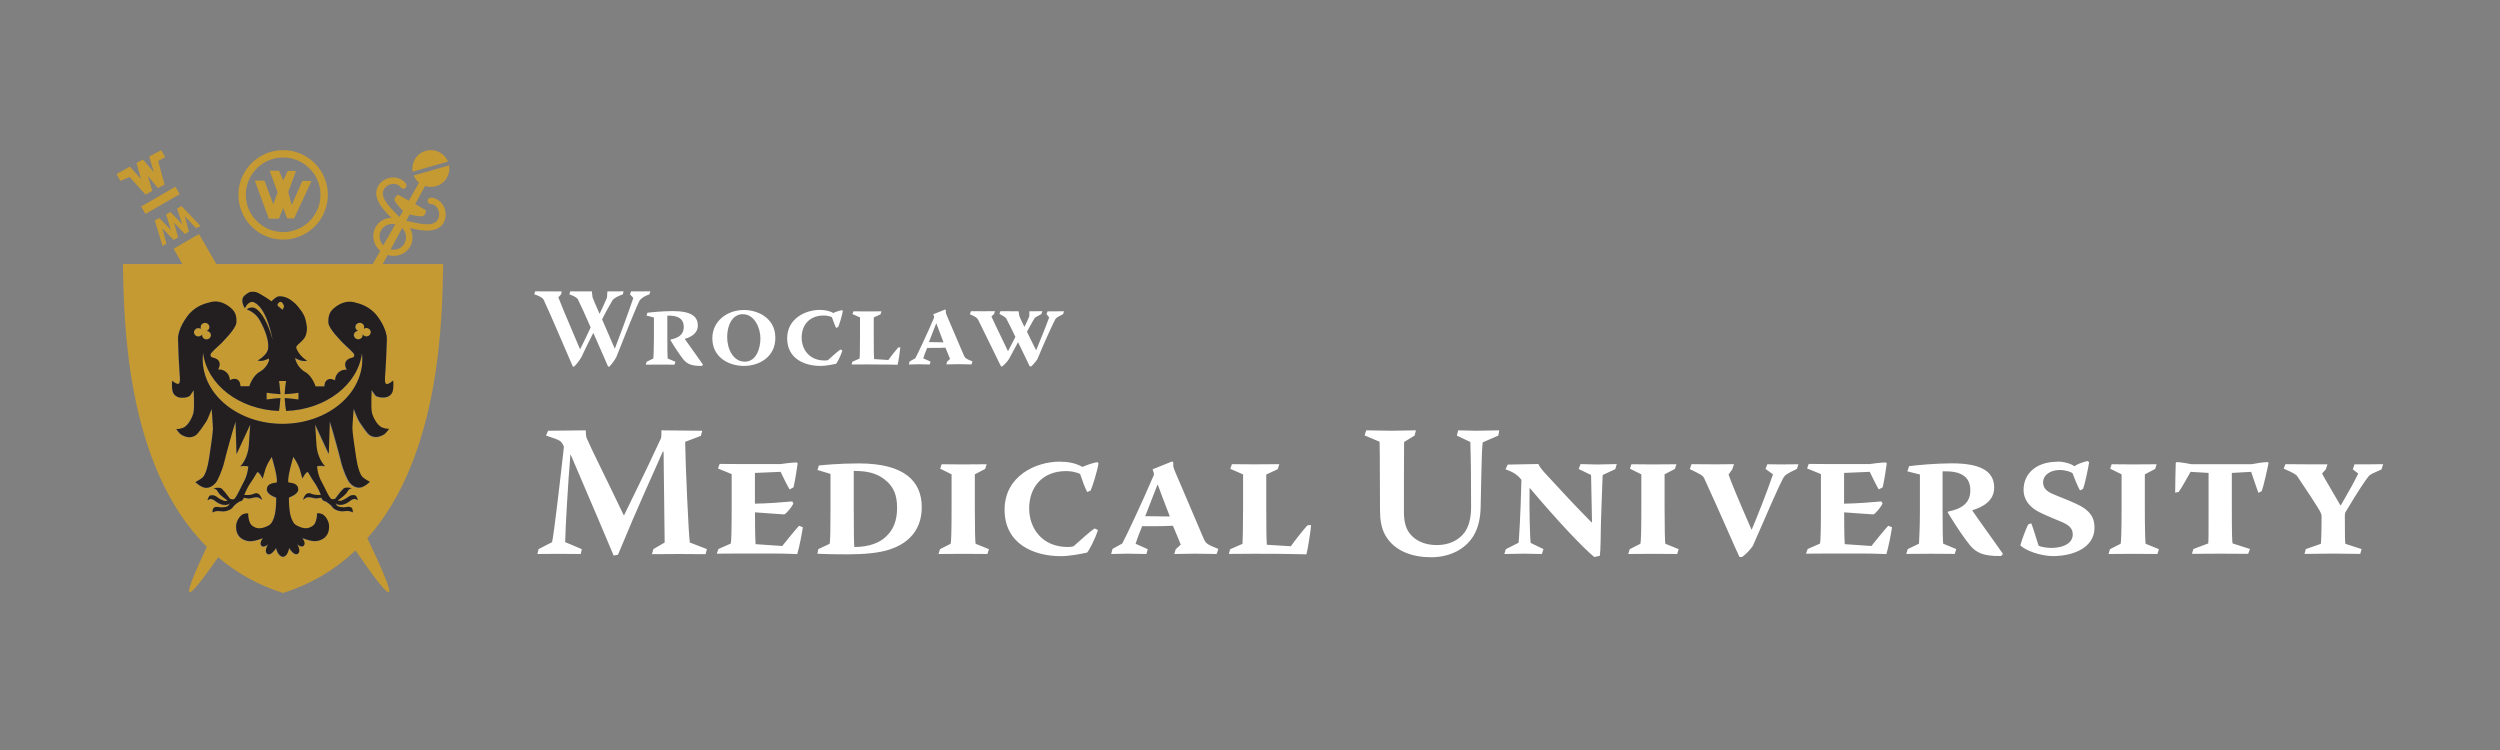 <svg xmlns="http://www.w3.org/2000/svg" id="Warstwa_1" viewBox="0 0 300 90"><rect x="0" y="0" width="300" height="90" fill="#808080" stroke="none"/><defs><style>      .st0 {        fill: #fff;      }      .st1 {        fill: #c69a32;      }      .st2 {        fill: #231f20;      }    </style></defs><path id="path14" class="st0" d="M65.51,52.26c1.78.61,1.82.58,2.16,1.35-.43,3.87-1.17,10.28-1.42,11.45l-1.62.83-.14.59c.81,0,1.69-.02,2.5-.02.95,0,1.82.02,2.7.02l.13-.58-2-.85c.02-1.42.34-7.18.63-10.48h.04c3.1,7.24,4.05,9.47,5.15,12.1l.52-.11c2.56-6.19,4.23-9.74,5.38-12.37h.09c.04,3.51.09,7.56.13,10.91l-1.35.79-.18.61c1.06,0,2.14-.02,3.22-.02s2.21.02,3.22.02l.16-.61-2.05-.79c-.14-.74-.54-9.67-.56-12.08l1.89-.72.16-.61-4.9-.05c0,.47.02.77-.07.99-1.91,4.16-3.83,7.96-4.41,9.2h-.04c-2.32-4.86-3.98-8.12-4.45-9.27-.07-.16-.09-.38-.11-.92l-4.52.05-.25.58ZM86.16,56.22l1.64.67v3.98c0,2.72-.04,4.18-.11,4.36l-1.48.65-.2.56c1.08,0,2.14-.02,3.15-.02h3.29c1.03,0,2.09.02,3.22.07.27-.9.61-2.72.67-3.22l-.45-.18c-.45.47-1.55,1.85-2.02,2.43l-3.2-.22c-.07-1.08-.07-2.95-.07-3.82.79.04,3.17.25,3.51.25.32-.13.99-1.03,1.1-1.31l-.14-.25c-1.17.11-2.99.25-4.48.27v-3.69l3.08-.13c.2.43.81,1.66,1.08,2.11l.47-.25c.18-.74.43-2.34.5-2.88l-.11-.11c-.67.02-1.71.16-1.96.2h-4.48c-.92,0-1.84-.02-2.81-.02l-.2.54ZM98.11,56.4l1.55.47v4.05c0,2.56-.02,4.03-.11,4.34l-1.35.63-.11.56c1.03.05,2.21.07,3.62.07,2.02,0,3.71-.16,4.99-.56,1.73-.56,3.91-1.87,3.91-5.11,0-3.04-2-5.24-7.54-5.24-2.41,0-4.39.2-4.81.25l-.16.54ZM102.45,56.51c1.48,0,2.7.22,3.71,1.03,1.15.88,1.49,2,1.49,3.4,0,1.51-.43,2.68-1.42,3.53-1.08.99-2.7,1.17-3.71,1.17-.05-.31-.07-2.07-.07-4.72v-4.41ZM112.82,56.24l1.37.68v3.94c0,2.72-.04,4.14-.11,4.39l-1.28.65-.18.58c1.01,0,2.05-.02,3.04-.02s1.89.02,2.83.02l.18-.58-1.6-.65c-.05-.29-.09-1.69-.09-4.39v-3.94l1.24-.65.18-.56c-.97,0-1.91.02-2.86.02-.86,0-1.67-.02-2.54-.02l-.18.54ZM131.69,55.45c-.38.07-1.17.29-1.8.58-.83-.47-1.75-.63-2.77-.63-2.77,0-6.57,1.69-6.57,5.76s3.42,5.58,6.77,5.58c.99,0,2.41-.27,3.13-.43.25-.27.94-1.57,1.3-2.7l-.4-.2c-.7.5-1.53,1.26-2.52,2.14-.25.07-.4.09-.7.09-3.08,0-4.63-2.25-4.63-4.63,0-2.52,1.55-4.48,4.45-4.48.67,0,1.26.16,1.66.34.29.81.58,1.71.86,2.18l.4-.18c.16-.27.79-2.25.95-3.26l-.14-.16ZM138.31,56.31l.13.4c.05.14.05.27-.04.43-1.42,3.33-3.31,7.31-3.73,8.08l-1.17.65-.16.61c.65,0,1.31-.04,1.96-.04.74,0,1.53.04,2.27.04l.16-.58-1.46-.65c.16-.52.36-1.03.79-2.11,2.41.02,3.06-.02,3.69-.05.43.99.83,1.98.94,2.27l-.61.56-.16.56c.88,0,1.64-.04,2.47-.04s1.78.04,2.61.04l.2-.61c-1.28-.52-1.49-.61-1.76-1.24-2.21-5.22-3.1-7.24-3.42-8.01-.18-.45-.27-.63-.22-1.12l-.14-.13-2.36.95ZM138.94,58.18c.31.86.79,2.11,1.44,3.8-.56,0-2.45-.04-2.95-.04.4-1.01.67-1.76,1.46-3.76h.05ZM147.64,56.26l1.53.67v3.92c0,2.54-.05,4.3-.07,4.41l-1.48.65-.16.56c1.1,0,2.16-.02,3.1-.02,4.43,0,5.53.07,6.21.07.18-.67.5-2.75.56-3.51l-.43.02c-.43.45-1.66,2.02-2,2.52l-2.88-.18c-.05-.63-.07-1.96-.07-4.52v-3.91l1.37-.63.2-.61c-1.08,0-2.05.02-3.04.02-.88,0-1.75-.02-2.65-.02l-.2.56ZM163.73,52.24l1.82.77c.05,1.93.02,4.86.05,8.17,0,1.19.16,2.21.63,3.04,1.1,1.96,3.33,2.65,5.49,2.65,2.32,0,4.14-1.01,5.08-2.54.63-1.03.86-2.25.88-3.58.13-6.77.18-7.27.25-7.67l1.87-.81.11-.63c-.88,0-1.84.05-2.77.05-.7,0-1.44-.05-2.16-.05l-.16.63,1.62.77c.07,2.14.09,4.45.09,7.83,0,1.35-.29,2.32-.76,2.99-.7.97-1.89,1.55-3.35,1.55-1.57,0-2.72-.61-3.37-1.55-.4-.61-.58-1.37-.58-2.45,0-3.06,0-5.8.02-8.37l1.26-.77.16-.63c-.94,0-1.91.05-2.9.05s-2.02-.05-3.06-.05l-.2.61ZM185.21,65.89l-1.53-.74c-.09-.58-.18-4.23-.13-6.57h.04c3.33,3.94,6.3,7.09,7.72,8.26l.67-.14c.04-.31.09-1.01.09-1.62.02-3.06.25-7.49.25-8.08l1.51-.7.18-.61c-.77,0-1.55.05-2.36.05-.63,0-1.33-.05-1.98-.05l-.23.59,1.49.72c.02.74.11,5.08.11,5.67h-.07c-2.07-2.11-3.42-3.55-5.65-5.98-.45-.5-.65-.86-.72-1.01l-3.67.07-.27.56c.83.32,1.35.56,1.91,1.26-.11,4.66-.29,7-.34,7.56l-1.53.77-.18.58c.77,0,1.53-.04,2.3-.04s1.48.04,2.21.04l.18-.58ZM195.59,56.24l1.37.68v3.94c0,2.72-.04,4.14-.11,4.39l-1.28.65-.18.58c1.01,0,2.05-.02,3.04-.02s1.89.02,2.83.02l.18-.58-1.6-.65c-.05-.29-.09-1.69-.09-4.39v-3.94l1.24-.65.18-.56c-.97,0-1.91.02-2.86.02-.85,0-1.66-.02-2.54-.02l-.18.54ZM208.09,55.7c-.74,0-1.48.02-2.23.02-.97,0-1.93-.02-2.88-.02l-.2.59c1.33.65,1.57.77,1.73,1.12,2,4.34,3.71,8.37,4.23,9.43h.31c.47-.32,1.04-.95,1.3-1.35,1.73-4,3.15-7.22,3.62-8.1.22-.36.34-.5,1.66-1.12l.18-.56c-.7,0-1.42.02-2.11.02-.52,0-1.1-.02-1.62-.02l-.22.56.9.65c-.83,2.45-2.03,5.38-2.54,6.61h-.05c-1.62-3.69-2.59-6.07-2.74-6.59l.45-.63.2-.61ZM216.87,56.22l1.64.67v3.98c0,2.72-.04,4.18-.11,4.36l-1.48.65-.2.56c1.08,0,2.14-.02,3.15-.02h3.28c1.04,0,2.09.02,3.22.07.27-.9.61-2.72.67-3.22l-.45-.18c-.45.47-1.55,1.85-2.02,2.43l-3.2-.22c-.07-1.08-.07-2.95-.07-3.82.79.04,3.17.25,3.51.25.32-.13.99-1.03,1.1-1.31l-.14-.25c-1.17.11-2.99.25-4.48.27v-3.69l3.08-.13c.2.43.81,1.66,1.08,2.11l.47-.25c.18-.74.43-2.34.49-2.88l-.11-.11c-.68.02-1.71.16-1.96.2h-4.48c-.92,0-1.85-.02-2.81-.02l-.2.54ZM228.88,56.56l1.51.38v4.32c0,2.14-.09,3.46-.11,3.98l-1.35.65-.18.58c1.01,0,2.02-.02,2.99-.02s1.91.02,2.83.02l.18-.58-1.57-.65c-.05-.67-.07-1.76-.07-4v-4.68c2.05-.07,3.33.52,3.33,2.29,0,1.55-1.08,2.23-2.68,2.54l-.02.13c1.08,1.78,2.07,3.2,2.68,3.94.74.86,1.57,1.3,3.71,1.26l.23-.25c-.23-.34-.38-.54-1.31-1.85-.77-1.06-1.87-2.63-2.36-3.33l.02-.07c1.17-.36,2.59-1.08,2.59-2.7,0-1.8-1.31-2.92-5.08-2.92-1.8,0-4.36.22-5.13.34l-.2.61ZM246.88,55.41c-2.59,0-4.03,1.48-4.05,3.31-.02,1.26.74,2.16,1.89,2.74,1.1.54,1.75.77,2.77,1.21.86.38,1.24.79,1.24,1.46,0,.99-.97,1.57-2.41,1.62-.9.02-1.53-.18-1.69-.27-.5-1.62-.74-2.36-.88-2.68l-.34.11c-.2.27-.83,1.96-.97,2.54.61.61,2.43,1.28,3.91,1.28,2.36,0,4.99-.95,4.99-3.42,0-1.1-.43-2.09-2.3-2.9-1.17-.54-2.05-.83-2.79-1.17-.61-.27-1.08-.67-1.08-1.35,0-.88.88-1.49,1.98-1.49.77,0,1.4.25,1.55.38.2.56.65,1.64.9,2.07l.36-.18c.27-.7.61-2.43.74-3.22l-.22-.13c-.61.16-1.24.38-1.55.63-.45-.34-1.31-.56-2.05-.56h-.02ZM253.22,56.24l1.37.68v3.94c0,2.72-.05,4.14-.11,4.39l-1.28.65-.18.58c1.01,0,2.05-.02,3.04-.02s1.89.02,2.83.02l.18-.58-1.6-.65c-.04-.29-.09-1.69-.09-4.39v-3.94l1.24-.65.18-.56c-.97,0-1.91.02-2.86.02-.85,0-1.66-.02-2.54-.02l-.18.54ZM262.96,55.7c-.27-.07-1.42-.25-1.76-.25l-.11.09c-.02.65-.07,2.66-.07,3.58l.43-.09c.43-.61,1.1-1.87,1.42-2.41l2.16.13v4.25c0,3.06,0,3.74-.04,4.21l-1.78.67-.18.58c1.15,0,2.29-.02,3.46-.02,1.1,0,2.18.02,3.29.02l.22-.58-2.09-.67c-.05-.36-.09-.63-.09-4.68v-3.78l2.32-.13c.14.38.68,2.07.88,2.52l.38-.2c.25-.65.7-2.7.83-3.4l-.11-.09c-.5,0-1.42.16-1.91.25h-7.24ZM274.05,56.24c.95.41,1.46.68,1.6.88,1.06,1.55,2.32,3.49,2.74,4.21.11.25.2.43.2.58,0,2.52-.07,3.15-.09,3.35l-1.8.63-.16.58c1.15,0,2.32-.04,3.47-.04,1.08,0,2.16.04,3.22.04l.16-.58-1.94-.63c-.05-.16-.07-.9-.07-3.4,0-.11.02-.32.13-.49,1.44-2.41,2.27-3.64,2.68-4.16.13-.18.32-.29.49-.38l1.1-.5.2-.63c-.63,0-1.26.02-1.91.02h-1.53l-.2.61.65.49c-.38.81-1.15,2.21-2.09,3.82h-.05c-1.35-2.32-2.07-3.53-2.2-3.82l.43-.47.22-.63h-2.18c-.94,0-1.89-.02-2.86-.02l-.22.54M64.1,35.31h0"></path><path id="path16" class="st0" d="M64.1,35.31c.67.23.89.36,1.11.6.75,1.55,3.13,7.2,3.53,8.08h.15c.29-.25.67-.77.89-1.16.37-.79.79-1.67,1.4-2.85h.03c.75,1.65,1.52,3.49,1.76,4.01h.15c.28-.27.65-.77.85-1.17,1.11-2.83,2.45-6.16,2.81-6.81.31-.31.56-.48,1.15-.69l.11-.36c-.49,0-1,.01-1.52.01h-.8l-.12.35.4.44c-.76,2.21-1.69,4.73-2.21,6.05h-.03c-.81-1.89-1.32-3.07-1.51-3.49.73-1.43,1.12-2.05,1.29-2.35.28-.27.61-.43,1.2-.65l.09-.36c-.43,0-.88.01-1.33.01h-.59l-.03.05-.04.68c-.24.61-.44.99-.87,1.92h-.04c-.6-1.37-.72-1.64-.83-1.96l-.07-.64v-.05h-1.05c-.52,0-1.05-.01-1.56-.01l-.09.36c.56.21.81.35,1,.56.39.81.96,2.03,1.55,3.41-.57,1.2-.88,1.88-1.25,2.59h-.04c-1.91-4.48-2.33-5.51-2.59-6.2l.33-.36.07-.35h-1.4c-.61,0-1.2-.01-1.77-.01l-.13.36ZM77.58,37.87l.89.23v2.56c0,1.27-.05,2.05-.07,2.36l-.8.39-.11.35c.6,0,1.2-.01,1.77-.01s1.13.01,1.68.01l.11-.35-.93-.39c-.03-.4-.04-1.04-.04-2.37v-2.77c1.21-.04,1.97.31,1.97,1.36,0,.92-.64,1.32-1.59,1.51v.08c.63,1.05,1.21,1.89,1.57,2.33.44.51.93.77,2.2.75l.13-.15c-.13-.2-.23-.32-.77-1.09-.45-.63-1.11-1.56-1.4-1.97v-.04c.71-.21,1.55-.64,1.55-1.6,0-1.07-.77-1.73-3.01-1.73-1.07,0-2.59.13-3.04.2l-.12.36ZM89.27,37.2c-2.04,0-3.79,1.35-3.79,3.39,0,2.28,1.95,3.32,3.79,3.32s3.81-1.08,3.77-3.43c-.03-2.36-2.15-3.28-3.76-3.28h-.01ZM89.16,37.71c1.4,0,2.09,1.69,2.09,2.88s-.48,2.81-1.87,2.81-2.12-1.51-2.12-2.95.63-2.75,1.88-2.75h.01ZM101.06,37.21c-.23.04-.69.17-1.07.35-.49-.28-1.04-.37-1.64-.37-1.64,0-3.89,1-3.89,3.41s2.03,3.31,4.01,3.31c.59,0,1.43-.16,1.85-.25.15-.16.56-.93.77-1.6l-.24-.12c-.41.29-.91.75-1.49,1.27-.15.04-.24.05-.41.05-1.83,0-2.75-1.33-2.75-2.75,0-1.49.92-2.65,2.64-2.65.4,0,.75.09.99.2.17.48.35,1.01.51,1.29l.24-.11c.09-.16.47-1.33.56-1.93l-.08-.09ZM102.29,37.69l.91.4v2.32c0,1.51-.03,2.55-.04,2.61l-.88.39-.09.33c.65,0,1.28-.01,1.84-.01,2.63,0,3.28.04,3.68.04.11-.4.29-1.63.33-2.08h-.25c-.25.28-.99,1.21-1.19,1.51l-1.71-.11c-.03-.37-.04-1.16-.04-2.68v-2.32l.81-.37.12-.36c-.64,0-1.21.01-1.8.01-.52,0-1.04-.01-1.57-.01l-.12.33ZM112,37.72l.08.24c.03.08.03.16-.03.25-.84,1.97-1.96,4.33-2.21,4.78l-.69.39-.09.36c.39,0,.77-.03,1.16-.03.44,0,.91.03,1.35.03l.09-.35-.87-.39c.09-.31.21-.61.47-1.25,1.43.01,1.81-.01,2.19-.03.25.59.49,1.17.56,1.35l-.36.33-.09.33c.52,0,.97-.03,1.47-.03s1.05.03,1.55.03l.12-.36c-.76-.31-.88-.36-1.04-.73-1.31-3.09-1.84-4.29-2.03-4.75-.11-.27-.16-.37-.13-.67l-.08-.08-1.4.56ZM112.37,38.83c.19.51.47,1.25.85,2.25-.33,0-1.45-.03-1.75-.03.24-.6.4-1.04.87-2.23h.03ZM116.39,37.71c.72.32.87.43,1,.69.63,1.23,2.4,4.93,2.73,5.57h.15c.25-.2.63-.59.8-.88.36-.63.65-1.23,1.08-2h.03c.57,1.15,1.19,2.48,1.39,2.88h.17c.21-.17.57-.6.75-.88.89-2.16,1.91-4.34,2.13-4.75.13-.23.27-.29.95-.64l.11-.35c-.4,0-.8.01-1.21.01h-.77l-.12.33.32.4c-.51,1.43-1.2,3-1.55,3.92h-.03c-.52-1.07-.95-1.89-1.08-2.21.55-1.04.79-1.4.89-1.59.09-.13.24-.21.83-.52l.13-.35c-.32,0-.64.01-.95.01h-.59l-.03.04v.55c-.16.41-.29.67-.57,1.25h-.04c-.36-.75-.52-1.05-.59-1.28l-.08-.52-.04-.04h-.75c-.47,0-.92-.01-1.4-.01l-.12.33c.55.29.73.4.84.59.2.39.65,1.24,1.08,2.17-.36.72-.64,1.24-.87,1.68h-.04c-1.24-2.61-1.79-3.69-1.97-4.13l.32-.31.11-.33c-.49,0-.93.01-1.39.01-.51,0-1-.01-1.49-.01l-.13.35"></path><path id="path18" class="st1" d="M53.88,19.85l-4.23,1.21c.14.34.36.64.64.86l-1.23,2.16-1.3-.72s-.54.36-.4.72c.17.37.83,1.06,1,1.23l-.42.73c-.37-.39-.96-.92-1.41-1.5-.24-.31-.43-.63-.53-.92-.09-.29-.1-.54.02-.8.01-.03.03-.06.04-.09.2-.37.57-.55.79-.61.4-.12.72-.04.94.08.15.08.25.2.25.22.09.19.33.28.52.19.19-.09.27-.31.18-.5-.12-.23-.32-.41-.59-.57-.39-.22-.95-.34-1.56-.15-.34.1-.89.36-1.22.96-.02.04-.05.09-.07.14-.25.54-.16,1.11.06,1.6.33.74.95,1.38,1.46,1.89.05.05.1.1.15.15-.78.03-1.51.43-1.9,1.14-.53.95-.27,2.12.56,2.84l-.9,1.58h-18.77l-2.08-3.6-3.05,1.76,1.06,1.84h-7.14c.13,6.51.24,24.12,10.07,33.93-1.39,2.95-2.37,5.27-2.08,5.44.28.16,1.69-1.68,3.44-4.19,2.15,1.83,4.71,3.31,7.76,4.28h.05c3.49-1.12,6.35-2.89,8.67-5.1,2.01,2.93,3.69,5.18,4,5.01.32-.18-.93-3.03-2.58-6.47,8.86-9.96,8.98-26.57,9.1-32.88v-.02h-7.25l.59-1.09c1.04.32,2.18-.08,2.71-1.03.39-.71.35-1.54-.04-2.21.07.02.13.03.2.05.7.16,1.57.34,2.38.23.53-.07,1.06-.31,1.39-.8.03-.04.06-.09.08-.13.33-.6.26-1.2.17-1.54-.17-.61-.57-1.02-.96-1.24-.28-.15-.54-.22-.8-.2-.21.02-.36.21-.33.42.03.21.23.36.44.34.02,0,.17.01.32.1.22.12.46.35.57.75.06.22.1.62-.1.99-.02.03-.03.05-.05.08-.16.23-.37.36-.67.44-.3.08-.67.08-1.06.04-.73-.07-1.49-.29-2.02-.4l.4-.74c.23.05,1.17.25,1.57.19.38-.08.4-.72.4-.72l-1.3-.72,1.19-2.19c.41.14.86.16,1.31.03,1.1-.31,1.76-1.4,1.57-2.5M46.27,39.79c.1.31.15.62.15.91-.02,1.18-.13,3.45-.19,4.11-.06.67-.1,1.28.19,1.28s.7-.38.7-.38c0,0,.1.69-.06,1.3-.1.38-.49.71-1,.73-.58.03-.97-.11-1.08-.26-.11-.15-.44-.64-.44-.64,0,0-.11,2.14.03,2.72.08.33.36,1.03.79,1.47.14.15.3.26.47.33.26.1.46.13.6.14.07,0,.12,0,.16,0,.03,0,.05,0,.05,0,0,0-.36.57-.7.74-.67.34-1.08.32-1.56.07-.38-.2-1.02-1.25-1.31-1.65-.22-.3-.68-1.57-.68-1.57,0,0-.16,1.79-.16,2.4,0,.06,0,.14.01.25.02.2.05.48.09.79.06.45.13.97.19,1.38.04.27.08.5.1.64.04.25.25,2.07.79,2.71.14.17.59.43.8.55.07.04.12.07.12.07,0,0-.04.04-.11.1-.2.18-.66.55-1.07.58-.5.04-.95-.23-1.26-.61-.06-.07-.14-.2-.23-.38-.18-.34-.4-.85-.57-1.38-.09-.27-.17-.54-.23-.79-.23-.98-.95-3.51-.95-3.51l-.39-1.28-.12,3.91-1.64-3.54s.04.61.09,1.29c.03.41.05.84.07,1.18.05.97.51,2.07,1.04,2.55-.13-.03-.25-.05-.37-.05-.12,0-.22,0-.31,0-.18.02-.29.05-.29.05,0,0,0,.06.01.17.01.11.03.26.07.44.04.18.09.39.16.6.07.22.17.44.3.66.29.52.57,1.19.84,1.65.09.15.18.29.27.38.06.07.28.08.44.02.05-.02.1-.05.13-.09.06-.08.2-.26.34-.45.14-.18.29-.37.38-.46.06-.05.1-.1.14-.15.12-.13.2-.22.46-.22.21,0,.32,0,.63.07-.25.06-.35.14-.43.24s-.13.23-.26.4c-.21.26-1.01.83-1.01.83,0,0,.02,0,.04.01.08.02.25.06.41.01.09-.03.24-.1.39-.17.14-.08.28-.16.37-.22.17-.13.36-.27.64-.27s.35.02.47.29c.07.14.1.3.1.3,0,0-.28-.15-.38-.15s-.28.08-.41.15c-.12.08-.33.28-.61.4-.2.09-.45.18-.73.17-.09,0-.19-.02-.29-.05-.17-.06-.26-.17-.26-.17,0,0,.14.33.26.38.12.05.25.09.37.11.12.02.25.03.38.03s.28-.04.43-.06c.08,0,.15-.01.23,0,.08.01.16.04.24.09.21.14.16.58.16.58,0,0-.06-.05-.17-.1-.11-.05-.27-.09-.46-.09-.23,0-.62.08-.9.02-.18-.04-.37-.09-.52-.17-.16-.08-.29-.18-.38-.31-.23-.35-.8-.68-.8-.68,0,0-.02,0-.07-.01-.04-.01-.11-.03-.19-.07-.16-.08-.26-.37-.26-.37,0,0-.06.01-.15.03-.09.02-.2.04-.31.05-.14.02-.24,0-.34,0-.1-.02-.2-.04-.32-.07-.18-.04-.39-.09-.6-.03-.07.02-.15.06-.22.11-.08.06-.14.1-.18.14-.04.03-.06.05-.06.05,0,0,.04-.16.13-.33.08-.17.2-.36.36-.42.32-.13.44.01.71.09.25.07.49.07.59.07.03,0,.05,0,.05,0h.31s-.07-.21-.21-.51c-.14-.3-.34-.69-.6-1.05-.32-.44-.66-1.1-.75-1.2-.3.05-.64.8-.64.8,0,0,0-.03-.03-.09-.05-.16-.15-.5-.2-.72-.08-.35-.22-.69-.37-.98-.24-.48-.5-.82-.5-.82,0,0-.78,2.54-.59,3.07.1.02.22.03.35.05.39.07.83.23.83.81,0,.22-.16.4-.36.55-.13.1-.28.18-.41.25-.13.06-.24.11-.31.13-.03.01-.05.02-.05.02,0,0-.04,1.62.29,2.47.19.5.35.76.71.92.06.03.13.06.2.09.24.11.57.23.95.19.44-.04.85-.34.95-.54.32-.63.26-1.2.26-1.2,0,0,.06-.1.52.02.11.03.22.09.32.18.31.27.56.74.6,1.14.05.43-.02.99-.39,1.41-.24.27-.61.45-.96.52-.12.02-.23.04-.33.03-.24,0-.52-.05-.77-.12-.42-.11-.76-.26-.76-.26,0,0,.03.04.08.11.13.2.36.63.06.85-.14.11-.33.06-.48-.02-.15-.08-.28-.18-.28-.18,0,0,.3.46.27.83-.01.12-.06.23-.17.31-.44.32-1.05-.69-1.05-.69,0,0-.05.36-.22.66-.1.18-.25.34-.46.39h0s0,0,0,0c-.04,0-.09.02-.13.02v-.03c-.07-.02-.14-.04-.2-.08-.12-.07-.22-.18-.3-.3-.08-.12-.14-.25-.18-.36-.04-.11-.07-.2-.08-.25,0-.02,0-.04,0-.04,0,0-.61,1.01-1.05.69s.1-1.14.1-1.14c0,0-.48.42-.76.21-.39-.3.14-.96.14-.96,0,0-.88.38-1.53.38-.41,0-.97-.19-1.29-.55-.37-.42-.44-.98-.39-1.41.04-.39.3-.87.6-1.14.1-.09.21-.15.32-.18.46-.13.52-.02.52-.02,0,0-.06.58.26,1.2.1.2.51.5.95.54.39.03.72-.09.95-.19.08-.03.15-.07.2-.09.36-.16.51-.42.71-.92.32-.84.29-2.47.29-2.47,0,0-1.11-.37-1.12-.95,0-.77.78-.79,1.18-.86.19-.53-.59-3.07-.59-3.07,0,0-.65.86-.87,1.8-.07.29-.23.8-.23.8,0,0-.34-.76-.64-.8-.09.11-.44.77-.75,1.2-.52.72-.82,1.56-.82,1.56h.31s.3.02.64-.07c.28-.07.39-.22.71-.09.31.12.48.75.48.75,0,0-.08-.08-.24-.19-.08-.05-.15-.08-.22-.11-.22-.06-.42-.01-.6.03-.12.03-.22.05-.32.07-.1.02-.2.02-.34,0-.11-.01-.22-.03-.31-.05-.09-.02-.15-.03-.15-.03,0,0-.1.29-.26.37-.08.04-.15.06-.19.07-.04,0-.07.01-.07.01,0,0-.57.34-.8.68-.09.13-.22.23-.38.31-.16.08-.34.13-.52.17-.28.06-.67-.02-.9-.02-.19,0-.35.04-.46.09-.11.05-.17.1-.17.1,0,0-.05-.44.16-.58.32-.2.63-.03.9-.03s.5-.04.75-.14c.12-.05.26-.38.26-.38,0,0-.09.12-.26.17-.4.13-.75,0-1.02-.12-.27-.12-.48-.33-.61-.4s-.31-.15-.41-.15-.38.15-.38.15c0,0,.03-.16.1-.3.13-.27.2-.3.47-.3s.47.14.64.27c.08.06.22.15.37.22.14.08.29.14.39.17.16.05.33,0,.41-.01.03,0,.04-.01.04-.01,0,0-.8-.56-1.01-.83-.27-.33-.2-.51-.69-.64.31-.07.42-.08.63-.07.35,0,.38.16.6.37.19.18.59.74.71.9.03.04.08.07.13.09.16.06.38.05.44-.02.09-.1.18-.23.27-.38.27-.46.56-1.13.84-1.65.51-.88.55-1.87.55-1.87,0,0-.45-.13-.97,0,.53-.49.99-1.58,1.04-2.55.05-.92.16-2.47.16-2.47l-1.64,3.54-.12-3.91-.39,1.28s-.72,2.52-.95,3.51c-.24,1.04-.79,2.26-1.03,2.55-.31.38-.75.66-1.26.61-.54-.05-1.18-.68-1.18-.68,0,0,.73-.39.92-.62.54-.64.75-2.46.79-2.71.08-.55.39-2.58.39-3.06,0-.61-.16-2.4-.16-2.4,0,0-.47,1.26-.68,1.57-.29.4-.92,1.44-1.31,1.65-.48.25-.89.27-1.56-.07-.34-.17-.7-.74-.7-.74,0,0,.29.07.81-.13.68-.26,1.16-1.36,1.26-1.8.13-.58.03-2.72.03-2.72,0,0-.33.49-.44.64-.11.15-.5.29-1.08.26-.51-.02-.9-.35-1-.73-.16-.61-.06-1.3-.06-1.3,0,0,.42.38.7.38s.25-.61.19-1.28c-.06-.67-.16-2.93-.19-4.11-.02-1.18.96-2.6,1.42-3.09.78-.83,1.7-1.15,2.58-1.35.82-.18,1.63.15,2.26.66.48.39.8.81.74,1.81-.04.75-1.61,2.28-1.79,2.47-.17.19-1.32,1.15-1.32,1.38s.07.29.26.35c.18.05.62.14.79.53.18.43-.15.92-.15.92,0,0,.55-.11,1.01.32.43.41.41.95.41.95,0,0,.57-.36.97-.04.34.27.3.76.3.76h1.07s.39-1.24,1.22-1.71c.71-.4,1.02-.99,1.15-1.36l-.02-.28c-.23.13-.77.4-1.34.27.26-.18,1.16-.74,1.25-1.44.12-1.01-.37-2.26-.99-3.38-.53-1.01-1.57-1.33-1.57-1.33,0,0,.2-.23.72-.22.71.08,1.6,1.35,2.18,3.23.07.2.2.66.2.66,0,0-.62-3.8-2.25-4.53-.68-.23-1.08.73-1.08.73,0,0-.66-1.01-.03-1.53.64-.53.8-.46,1.26-.43.44.03,1.97,1.13,1.97,1.13,0,0,.5-.57.87-.6.78-.06,1.45.41,1.67.62.2.15.34.29.4.35.3.33.94,1.07,1.11,1.75.1.41.17.71.19,1,.02.29-.02.57-.13.93-.06.2-.18.39-.32.55-.07.08-.15.16-.23.24-.08.08-.16.15-.24.22-.29.25-.44.4-.31.68.42.87.99,1.21,1.26,1.4-.75.17-1.45-.35-1.45-.35,0,0,.03.27.21.62s.48.78,1.03,1.09c.21.12.39.28.54.47.15.18.28.38.38.57.05.09.09.18.13.26.11.24.17.42.17.42h1.07s-.04-.49.3-.76c.1-.08.21-.12.32-.13.22-.02.43.06.55.12.06.03.1.05.1.05,0,0,0-.14.04-.32.05-.19.15-.42.37-.63.46-.43,1.01-.32,1.01-.32,0,0-.33-.5-.15-.92.16-.39.6-.48.79-.53.18-.05.26-.12.26-.35,0-.12-.29-.41-.59-.7-.31-.29-.64-.58-.72-.68s-.52-.53-.94-1.03c-.42-.5-.82-1.07-.84-1.44-.06-1,.27-1.42.74-1.81.63-.52,1.44-.85,2.26-.66.44.1.89.23,1.32.43.44.21.86.5,1.26.91.35.37.99,1.26,1.27,2.18M47.44,26.91l-1.45,2.54c-.47-.49-.59-1.22-.26-1.81.34-.6,1.04-.88,1.71-.73M48.55,29.2c-.33.6-1.02.87-1.68.74l1.39-2.58c.48.49.62,1.23.28,1.84M43.67,39.46c.07-.14.06-.31-.02-.46-.07-.12-.19-.2-.32-.24-.13-.03-.28-.02-.4.05-.06.04-.12.08-.16.13-.08.1-.12.24-.1.37,0,.07.03.13.07.19.06.1.15.17.26.21-.09,0-.17.02-.25.07-.06.03-.12.08-.16.13-.12.16-.15.38-.04.56.15.24.47.32.73.18.2-.11.3-.33.25-.53.15.24.47.32.72.18.25-.14.34-.45.19-.69-.11-.18-.32-.27-.53-.25-.07,0-.14.03-.2.06-.01,0-.02.02-.04.02M43.44,42.34c-.23,1.91-1.32,3.61-2.94,4.86-.41.31-.85.6-1.31.85-.23.13-.48.24-.72.35-.5.22-1.02.4-1.56.54-.82.22-1.68.35-2.58.38-.03-.18-.15-.96-.17-1.54.71.03,1.66.17,1.66.17v-.81s-.97.13-1.66.17c.04-.67.17-1.58.17-1.58h-.85s.14.93.17,1.58c-.61-.03-1.66-.17-1.66-.17v.81s.97-.14,1.66-.17c-.03.51-.14,1.36-.17,1.54-4.78-.17-8.65-3.17-9.11-6.98-.03.25-.05.51-.05.77,0,4.29,4.29,7.76,9.58,7.76s9.58-3.47,9.58-7.76c0-.26-.02-.52-.05-.77M34.06,36.92c.07-.13.02-.36-.2-.61-.21-.18-.39-.02-.46.08-.17.23-.09.3.03.41.25.19.34.24.46.39.05-.07.11-.14.17-.27M25.24,40.48c.15-.24.06-.55-.19-.69-.08-.04-.17-.06-.25-.07.1-.04.2-.11.26-.21.15-.24.06-.55-.19-.69-.25-.14-.58-.06-.73.19-.09.14-.09.31-.02.46-.01,0-.02-.02-.04-.02-.25-.14-.58-.06-.73.18-.15.24-.06.55.19.69.25.14.57.06.72-.18-.04.21.05.42.25.53.25.14.58.06.73-.18M49.52,20.6l4.23-1.21c-.42-1.03-1.56-1.6-2.66-1.29-1.1.31-1.76,1.4-1.57,2.5M39.34,23.52c.08-2.95-2.27-5.43-5.23-5.5-2.95-.08-5.43,2.27-5.5,5.23-.07,2.96,2.28,5.43,5.22,5.5,2.96.08,5.43-2.27,5.51-5.23M38.46,23.49c-.06,2.46-2.13,4.42-4.59,4.36-2.47-.06-4.43-2.13-4.37-4.59.06-2.47,2.13-4.43,4.59-4.36,2.47.06,4.44,2.13,4.37,4.6M35.28,26.24c1.98-4.28.05-.1,2.11-4.53-1.34,0,.23,0-1.11,0l-1.28,2.92-.41-1.6.93-2.52h-.99s-.53,1.16-.53,1.16l-.52-1.18h-1.12s.96,2.6.96,2.6l-.52,1.43-1.07-2.84-1.16-.02,1.69,4.58h1.21l.51-1.29.48,1.25.83.02ZM23.52,27.39l.55-.27-2.29-2.39-.53.29.62,1.9-1.41-1.47-.53.27.59,1.89-1.4-1.44-.55.27.94,3.07.46-.27-.49-1.85,1.36,1.4.54-.3-.51-1.78,1.32,1.37.47-.29-.49-1.86,1.36,1.45ZM17.46,25.67l4.11-2.37-.52-.89-4.11,2.37.52.89ZM18.98,19.32l.84-.46-.47-.84-1.44.76.55,1.89-1.31-1.53-.77.42.54,1.94-1.33-1.51-1.6.9.46.82,1.1-.48,1.91,2.12.82-.44-.54-1.8,1.22,1.46.79-.43-.77-2.81"></path><path id="path20" class="st2" d="M47.12,45.71s-.42.38-.7.38-.25-.61-.19-1.28c.06-.67.16-2.93.19-4.11.02-1.18-.96-2.61-1.42-3.1-.79-.83-1.7-1.15-2.58-1.35-.82-.18-1.63.15-2.26.66-.48.39-.8.81-.75,1.81.04.75,1.61,2.28,1.79,2.47.17.2,1.32,1.15,1.32,1.38s-.07.29-.26.35c-.18.05-.62.14-.78.53-.18.43.15.92.15.92,0,0-.54-.11-1.01.33-.43.41-.41.95-.41.95,0,0-.57-.36-.97-.04-.34.27-.3.76-.3.76h-1.07s-.39-1.24-1.22-1.71c-1.11-.63-1.24-1.72-1.24-1.72,0,0,.71.51,1.45.35-.26-.18-.84-.52-1.26-1.4-.13-.28.02-.43.31-.68.31-.28.66-.59.79-1,.22-.71.14-1.12-.06-1.93-.17-.68-.81-1.42-1.11-1.75-.06-.06-.2-.21-.4-.35-.22-.2-.89-.68-1.67-.62-.37.03-.87.6-.87.6,0,0-1.54-1.1-1.97-1.13-.46-.03-.62-.11-1.26.43-.63.52.03,1.53.03,1.53,0,0,.4-.96,1.08-.73,1.63.73,2.25,4.53,2.25,4.53,0,0-.13-.46-.2-.66-.58-1.87-1.47-3.14-2.18-3.23-.52-.01-.72.22-.72.22,0,0,1.04.33,1.57,1.33.62,1.12,1.11,2.37.99,3.38-.08.7-.98,1.26-1.25,1.44.57.13,1.11-.14,1.34-.27l.02.28c-.13.37-.44.96-1.15,1.36-.83.47-1.22,1.71-1.22,1.71h-1.07s.04-.49-.3-.76c-.4-.32-.97.04-.97.04,0,0,.03-.54-.41-.95-.46-.43-1.01-.33-1.01-.33,0,0,.33-.5.15-.92-.16-.39-.6-.48-.79-.53-.18-.05-.26-.11-.26-.35s1.14-1.19,1.32-1.38c.17-.2,1.74-1.72,1.79-2.47.06-1-.27-1.42-.74-1.81-.63-.52-1.44-.85-2.26-.66-.87.19-1.79.51-2.58,1.35-.46.49-1.44,1.91-1.42,3.1.02,1.18.13,3.45.19,4.11.06.67.1,1.28-.19,1.28s-.7-.38-.7-.38c0,0-.1.69.06,1.3.1.38.49.71,1,.73.58.03.97-.11,1.08-.26.11-.15.44-.64.44-.64,0,0,.11,2.14-.03,2.72-.1.44-.58,1.54-1.26,1.8-.52.2-.81.13-.81.13,0,0,.36.57.7.74.67.34,1.08.32,1.56.07.38-.2,1.02-1.24,1.31-1.65.22-.3.68-1.57.68-1.57,0,0,.16,1.79.16,2.4,0,.48-.31,2.51-.39,3.06-.04.25-.25,2.07-.79,2.71-.19.23-.92.62-.92.62,0,0,.64.63,1.18.68.5.05.95-.24,1.26-.61.24-.29.79-1.52,1.03-2.55.23-.98.95-3.51.95-3.51l.39-1.28.12,3.91,1.64-3.54s-.11,1.55-.16,2.47c-.05.97-.51,2.06-1.04,2.55.51-.13.97,0,.97,0,0,0-.04.99-.55,1.87-.39.7-.76,1.65-1.12,2.03-.08.09-.44.09-.57-.07-.13-.16-.53-.73-.71-.9-.22-.21-.25-.37-.6-.37-.21,0-.32,0-.63.07.49.13.42.31.69.64.21.26,1.01.83,1.01.83,0,0-.24.09-.45.03-.19-.06-.59-.27-.75-.4-.17-.13-.36-.27-.64-.27s-.35.02-.47.29c-.07.14-.1.3-.1.3,0,0,.28-.15.38-.15s.28.08.41.15c.12.08.33.28.61.4.27.12.62.24,1.02.12.18-.05.26-.17.26-.17,0,0-.14.33-.26.38-.25.1-.48.14-.75.14s-.58-.17-.9.03c-.21.14-.16.58-.16.58,0,0,.24-.19.63-.18.23,0,.62.08.9.02.37-.08.73-.22.9-.49.23-.35.8-.68.8-.68,0,0,.09,0,.25-.08s.26-.37.26-.37c0,0,.24.06.46.08.28.03.42-.02.66-.08.25-.05.52-.13.83.08.17.11.25.19.25.19,0,0-.18-.63-.49-.75-.32-.13-.44.01-.71.09-.34.09-.64.07-.64.07h-.31s.3-.84.82-1.56c.32-.44.66-1.1.75-1.21.3.05.64.8.64.8,0,0,.16-.52.23-.8.22-.94.87-1.8.87-1.8,0,0,.78,2.54.59,3.07-.39.07-1.19.09-1.18.86,0,.58,1.12.95,1.12.95,0,0,.04,1.63-.29,2.47-.19.5-.35.76-.7.92-.23.1-.64.33-1.16.29-.44-.04-.85-.34-.95-.54-.32-.63-.26-1.21-.26-1.21,0,0-.06-.1-.52.02-.43.12-.86.79-.92,1.32-.05.43.02.99.39,1.41.31.36.88.55,1.29.55.65,0,1.53-.38,1.53-.38,0,0-.53.66-.14.96.27.21.76-.21.76-.21,0,0-.54.82-.1,1.14.44.32,1.05-.69,1.05-.69,0,0,.19.91.76,1.03v.03s.09,0,.13-.02h0c.56-.13.68-1.05.68-1.05,0,0,.61,1.01,1.05.69.44-.32-.1-1.14-.1-1.14,0,0,.49.42.76.21.39-.3-.14-.96-.14-.96,0,0,.88.38,1.53.38.41,0,.97-.19,1.29-.55.37-.42.44-.98.39-1.41-.06-.53-.49-1.2-.92-1.32-.46-.13-.52-.02-.52-.02,0,0,.06.58-.26,1.21-.1.2-.51.5-.95.54-.52.05-.93-.19-1.16-.29-.36-.16-.51-.42-.71-.92-.32-.84-.29-2.47-.29-2.47,0,0,1.11-.37,1.12-.95,0-.77-.78-.79-1.18-.86-.19-.53.59-3.07.59-3.07,0,0,.65.86.87,1.8.07.29.23.8.23.8,0,0,.34-.76.64-.8.09.11.44.77.75,1.21.52.72.82,1.56.82,1.56h-.31s-.31.02-.64-.07c-.28-.07-.39-.22-.71-.09-.31.12-.48.75-.48.75,0,0,.08-.08.25-.19.3-.21.58-.13.83-.08.25.05.39.11.66.08.21-.02.46-.08.46-.08,0,0,.1.29.27.37.16.08.25.08.25.08,0,0,.57.34.8.68.18.27.54.41.91.49.28.06.67-.02.9-.02.38,0,.63.18.63.18,0,0,.05-.44-.16-.58-.32-.2-.63-.03-.9-.03s-.5-.04-.75-.14c-.12-.05-.26-.38-.26-.38,0,0,.09.12.26.17.4.13.75,0,1.02-.12.27-.12.48-.33.61-.4.12-.08.31-.15.41-.15s.38.15.38.15c0,0-.03-.15-.1-.3-.13-.27-.2-.3-.47-.3s-.47.14-.64.27c-.17.13-.56.34-.75.4-.21.07-.45-.03-.45-.03,0,0,.8-.56,1.01-.83.27-.33.2-.51.69-.64-.31-.07-.42-.08-.63-.07-.35,0-.38.16-.6.37-.19.18-.59.74-.71.9-.13.16-.49.16-.57.07-.36-.38-.73-1.34-1.12-2.03-.51-.88-.55-1.87-.55-1.87,0,0,.45-.13.97,0-.53-.49-.99-1.58-1.04-2.55-.05-.92-.16-2.47-.16-2.47l1.64,3.54.12-3.91.39,1.27s.72,2.52.95,3.51c.24,1.04.79,2.26,1.03,2.55.31.38.75.66,1.26.61.54-.05,1.18-.68,1.18-.68,0,0-.73-.39-.92-.62-.54-.64-.75-2.46-.79-2.71-.08-.55-.39-2.58-.39-3.06,0-.61.16-2.4.16-2.4,0,0,.47,1.26.68,1.57.29.4.92,1.44,1.31,1.65.48.25.89.27,1.56-.07.34-.17.7-.74.7-.74,0,0-.29.07-.81-.13-.68-.26-1.16-1.36-1.26-1.8-.13-.58-.03-2.72-.03-2.72,0,0,.33.49.44.64.11.15.5.29,1.08.26.51-.02.9-.35,1-.73.16-.61.06-1.3.06-1.3M25.24,40.47c-.15.24-.47.33-.73.19-.2-.11-.29-.33-.25-.53-.15.24-.47.32-.72.18-.25-.14-.34-.45-.19-.69.15-.24.47-.32.73-.18.01,0,.02.02.04.02-.07-.14-.06-.31.02-.46.15-.24.47-.33.73-.19.25.14.34.45.19.69-.06.1-.15.17-.26.21.09,0,.17.02.25.07.25.14.34.45.19.69M34.05,36.91c-.06.13-.13.19-.17.27-.12-.15-.21-.2-.46-.39-.12-.12-.2-.18-.03-.41.07-.09.26-.25.46-.08.22.25.27.49.2.61M43.43,42.33c.03.25.05.51.05.77,0,4.28-4.29,7.76-9.58,7.76s-9.58-3.47-9.58-7.76c0-.26.02-.52.05-.77.46,3.81,4.33,6.82,9.11,6.98.03-.19.14-1.03.17-1.54-.69.03-1.66.17-1.66.17v-.81s1.05.13,1.66.17c-.04-.66-.17-1.58-.17-1.58h.85s-.14.91-.17,1.58c.69-.03,1.66-.17,1.66-.17v.81s-.95-.13-1.66-.17c.03.58.14,1.36.17,1.54,4.78-.17,8.65-3.17,9.11-6.98M44.23,40.3c-.25.14-.57.06-.72-.18.04.21-.05.42-.25.53-.25.14-.58.06-.73-.19-.15-.24-.06-.55.19-.69.08-.04.17-.06.25-.07-.11-.04-.2-.11-.26-.21-.15-.24-.06-.55.19-.69.26-.14.58-.06.73.19.09.14.09.31.02.46.01,0,.02-.02.04-.02.25-.14.58-.06.73.18.15.24.06.55-.19.69"></path></svg>